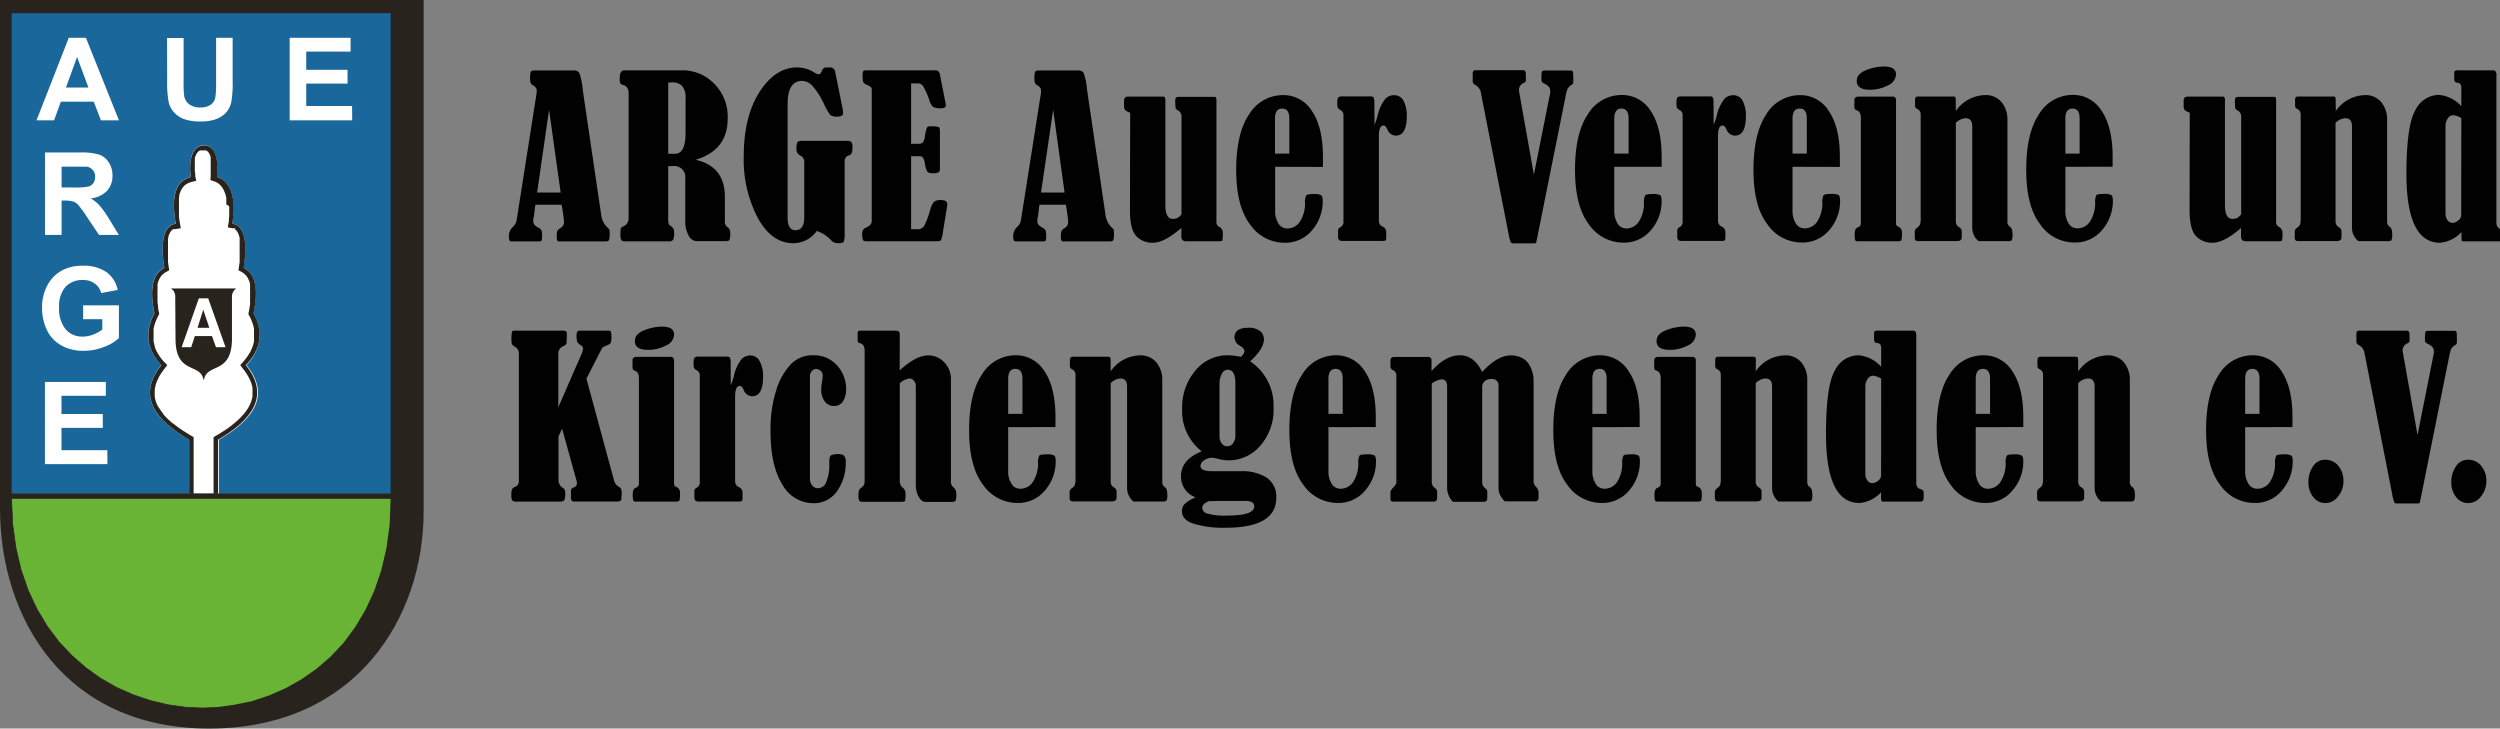 <svg xmlns="http://www.w3.org/2000/svg" width="436.28" height="127.14" viewBox="0 0 436.28 127.14">
  <rect x="0" y="0" width="436.28" height="127.14" fill="#808080" stroke="none"/>
  <defs>
    <style>
      .a {
        fill: #28231d;
      }

      .a, .c, .d {
        fill-rule: evenodd;
      }

      .b {
        fill: #fff;
      }

      .c {
        fill: #1a679c;
      }

      .d {
        fill: #6ab435;
      }

      .e {
        fill: none;
        stroke: #28231d;
        stroke-miterlimit: 2.41;
        stroke-width: 0.12px;
      }

      .f {
        fill: #010101;
      }
    </style>
  </defs>
  <g>
    <path class="a" d="M14.51,55.7h3.32v1.82a6.33,6.33,0,0,1-1.57.86,5,5,0,0,1-1.83.36,3.77,3.77,0,0,1-3-1.28,5.6,5.6,0,0,1-1.13-3.83,5.09,5.09,0,0,1,1.11-3.57,4,4,0,0,1,3-1.2,3.43,3.43,0,0,1,2.09.61,3,3,0,0,1,1.14,1.67l2.88-.54a5.05,5.05,0,0,0-1.94-3.1,6.87,6.87,0,0,0-4.17-1.12A7.35,7.35,0,0,0,11,47.1a6.34,6.34,0,0,0-2.75,2.67,8.21,8.21,0,0,0-.94,4,8.72,8.72,0,0,0,.84,3.82,6,6,0,0,0,2.52,2.7,7.82,7.82,0,0,0,3.92.94,9.78,9.78,0,0,0,3.5-.66A7.77,7.77,0,0,0,20.75,59V53.28H14.51Z"/>
    <path class="a" d="M19.58,30.63A4.11,4.11,0,0,0,19,28.37,3.26,3.26,0,0,0,17.28,27,10.61,10.61,0,0,0,14,26.61H7.85V41h2.9V35h.58a5.05,5.05,0,0,1,1.46.16,2.21,2.21,0,0,1,.87.6,19.66,19.66,0,0,1,1.53,2.11L17.28,41h3.46L19,38.15a16.56,16.56,0,0,0-1.65-2.33,6.82,6.82,0,0,0-1.55-1.2,4.6,4.6,0,0,0,2.84-1.32A3.86,3.86,0,0,0,19.58,30.63ZM16.3,31.89a1.52,1.52,0,0,1-.81.61,11,11,0,0,1-2.6.17H10.75V29H13c1.18,0,1.88,0,2.12,0a1.78,1.78,0,0,1,1.09.57,1.68,1.68,0,0,1,.39,1.16A1.84,1.84,0,0,1,16.3,31.89Z"/>
    <polygon class="a" points="10.73 74.67 17.94 74.67 17.94 72.25 10.73 72.25 10.73 69.07 18.47 69.07 18.47 66.65 7.84 66.65 7.84 80.99 18.75 80.99 18.75 78.57 10.73 78.57 10.73 74.67"/>
    <polygon class="a" points="53.44 18.53 53.44 14.62 60.65 14.62 60.65 12.21 53.44 12.21 53.44 9.03 61.18 9.03 61.18 6.6 50.55 6.6 50.55 20.95 61.46 20.95 61.46 18.53 53.44 18.53"/>
    <path class="a" d="M37.71,14.54A15.33,15.33,0,0,1,37.58,17a1.94,1.94,0,0,1-.75,1.24,2.9,2.9,0,0,1-1.86.51,3,3,0,0,1-1.91-.54,2.26,2.26,0,0,1-.89-1.41,16.37,16.37,0,0,1-.11-2.4V6.6H29.17v7.65a17.37,17.37,0,0,0,.28,3.64,3.88,3.88,0,0,0,.81,1.59,4.44,4.44,0,0,0,1.68,1.24,8.11,8.11,0,0,0,3.12.47,7.18,7.18,0,0,0,2.76-.44,4.45,4.45,0,0,0,1.68-1.16,4.15,4.15,0,0,0,.87-1.8,19.18,19.18,0,0,0,.23-3.65V6.6H37.71Z"/>
    <path class="a" d="M12,6.6,6.37,21H9.44l1.18-3.26h5.74L17.61,21h3.15L15,6.6Zm-.44,8.67L13.45,10l2,5.32Z"/>
  </g>
  <rect class="b" x="2.02" y="1.63" width="67.16" height="84.55"/>
  <g>
    <polygon class="c" points="11.51 15.27 15.43 15.27 13.45 9.95 11.51 15.27"/>
    <path class="c" d="M15.12,29.08c-.24,0-.94,0-2.12,0H10.75v3.63h2.14a11,11,0,0,0,2.6-.17,1.52,1.52,0,0,0,.81-.61,1.84,1.84,0,0,0,.3-1.08,1.68,1.68,0,0,0-.39-1.16A1.78,1.78,0,0,0,15.12,29.08Z"/>
    <path class="c" d="M2,1.63V86.18H69.18V1.63Zm27.15,5h2.89v7.77a16.37,16.37,0,0,0,.11,2.4,2.26,2.26,0,0,0,.89,1.41,3,3,0,0,0,1.91.54,2.9,2.9,0,0,0,1.86-.51A1.94,1.94,0,0,0,37.58,17a15.33,15.33,0,0,0,.13-2.43V6.6H40.6v7.54a19.18,19.18,0,0,1-.23,3.65,4.15,4.15,0,0,1-.87,1.8,4.45,4.45,0,0,1-1.68,1.16,7.18,7.18,0,0,1-2.76.44,8.11,8.11,0,0,1-3.12-.47,4.44,4.44,0,0,1-1.68-1.24,3.88,3.88,0,0,1-.81-1.59,17.37,17.37,0,0,1-.28-3.64ZM18.75,81H7.84V66.65H18.47v2.42H10.73v3.18h7.21v2.42H10.73v3.9h8Zm2-22a7.77,7.77,0,0,1-2.63,1.56,9.78,9.78,0,0,1-3.5.66,7.82,7.82,0,0,1-3.92-.94,6,6,0,0,1-2.52-2.7,8.72,8.72,0,0,1-.84-3.82,8.21,8.21,0,0,1,.94-4A6.34,6.34,0,0,1,11,47.1a7.35,7.35,0,0,1,3.43-.72,6.87,6.87,0,0,1,4.17,1.12,5.05,5.05,0,0,1,1.94,3.1l-2.88.54a3,3,0,0,0-1.14-1.67,3.43,3.43,0,0,0-2.09-.61,4,4,0,0,0-3,1.2,5.09,5.09,0,0,0-1.11,3.57,5.6,5.6,0,0,0,1.13,3.83,3.77,3.77,0,0,0,3,1.28,5,5,0,0,0,1.83-.36,6.33,6.33,0,0,0,1.57-.86V55.7H14.51V53.28h6.24ZM17.34,35.82A16.56,16.56,0,0,1,19,38.15L20.74,41H17.28l-2.09-3.12a19.66,19.66,0,0,0-1.53-2.11,2.21,2.21,0,0,0-.87-.6A5.05,5.05,0,0,0,11.33,35h-.58v6H7.85V26.61H14a10.61,10.61,0,0,1,3.33.38A3.26,3.26,0,0,1,19,28.37a4.11,4.11,0,0,1,.63,2.26,3.86,3.86,0,0,1-.95,2.67,4.6,4.6,0,0,1-2.84,1.32A6.82,6.82,0,0,1,17.34,35.82ZM17.61,21l-1.25-3.26H10.62L9.44,21H6.37L12,6.6H15L20.76,21ZM38.2,76.73v9.44H33V76.73c-5.93-3.44-9.17-7.67-4.85-13-2.79-3.1-2.78-6.12-1.21-9.08-.83-4-.44-6.81,1.73-7.92-.78-5,.09-7.47,2-7.71-.81-4.54-.15-7.5,2.66-8.16-.32-1.32-.42-5.51,2.26-5.51s2.34,4.26,2.26,5.51c2.28.66,3.46,3.62,2.65,8.16,1.93.24,2.8,2.73,2,7.71,2.17,1.11,2.56,3.94,1.72,7.92,1.58,3,1.59,6-1.2,9.08C47.36,69.06,44.13,73.29,38.2,76.73ZM61.46,21H50.55V6.6H61.18V9H53.44v3.18h7.21v2.41H53.44v3.91h8Z"/>
  </g>
  <polygon class="d" points="69.18 86.95 69.18 87.03 68.99 91.53 68.42 95.7 67.51 99.58 66.28 103.16 64.76 106.45 62.97 109.44 60.94 112.15 58.68 114.56 56.23 116.69 53.6 118.53 50.83 120.09 47.94 121.36 44.94 122.34 41.87 123.04 38.75 123.46 35.6 123.59 32.45 123.43 29.33 122.99 26.26 122.26 23.27 121.25 20.37 119.96 17.59 118.39 14.97 116.53 12.52 114.39 10.26 111.97 8.23 109.27 6.44 106.28 4.91 103.01 3.68 99.45 2.78 95.61 2.21 91.47 2.02 87.03 2.02 86.95 69.18 86.95"/>
  <g>
    <rect class="e" x="2.02" y="1.63" width="67.16" height="84.55"/>
    <polygon class="e" points="69.18 86.95 69.18 87.03 68.99 91.53 68.42 95.7 67.51 99.58 66.28 103.16 64.76 106.45 62.97 109.44 60.94 112.15 58.68 114.56 56.23 116.69 53.6 118.53 50.83 120.09 47.94 121.36 44.94 122.34 41.87 123.04 38.75 123.46 35.6 123.59 32.45 123.43 29.33 122.99 26.26 122.26 23.27 121.25 20.37 119.96 17.59 118.39 14.97 116.53 12.52 114.39 10.26 111.97 8.23 109.27 6.44 106.28 4.91 103.01 3.68 99.45 2.78 95.61 2.21 91.47 2.02 87.03 2.02 86.95 69.18 86.95"/>
    <g>
      <path class="a" d="M44.25,54.67c.84-4,.45-6.81-1.72-7.92.78-5-.09-7.47-2-7.71.81-4.54-.37-7.5-2.65-8.16.08-1.25.42-5.51-2.26-5.51S33,29.56,33.34,30.88c-2.81.66-3.47,3.62-2.66,8.16-1.92.24-2.79,2.73-2,7.71-2.17,1.11-2.56,3.94-1.73,7.92-1.57,3-1.58,6,1.21,9.08-4.32,5.31-1.08,9.54,4.85,13v9.44h.78V76.29l-.93-.55-.51-.32-.5-.32-.48-.33-.46-.33-.44-.34L30,73.76l-.39-.34-.37-.34-.34-.35-.32-.35L28.33,72l-.27-.35-.23-.36L27.62,71l-.19-.36-.15-.36-.12-.35-.1-.36L27,69.17l0-.37v-.37l0-.38.06-.38.08-.39.12-.41.16-.41.19-.42.23-.44.28-.44.31-.45.76-1L28.49,63l-.22-.27-.21-.27-.19-.26-.17-.27-.16-.26-.15-.26-.13-.26-.12-.26-.1-.26L27,60.34l-.08-.25-.06-.26-.06-.25,0-.25,0-.25,0-.25v-.49l0-.25,0-.25,0-.25,0-.25.06-.25.06-.26.08-.25.08-.26.1-.25.11-.26.11-.25.12-.26.27-.51-.13-.63-.07-.36,0-.34-.05-.33-.05-.33,0-.32,0-.31,0-.3V50.75l0-.26,0-.24,0-.24,0-.23,0-.21.06-.21.06-.19.07-.19.07-.18.08-.16.09-.16.1-.15.1-.14.1-.13.12-.12.12-.11.13-.11.14-.1.15-.1.65-.35-.15-1-.06-.43,0-.42,0-.4,0-.38,0-.37V42.85l0-.3,0-.27,0-.26,0-.25.05-.23,0-.21.07-.2.06-.18.07-.16.08-.15.07-.14.08-.11.08-.11.09-.09.08-.08.09-.07.09-.06.09,0,.1,0,.1,0,.11,0,.92-.15-.2-1.18-.06-.4-.06-.39,0-.38,0-.36,0-.36,0-.34v-1l0-.3,0-.28,0-.27.05-.26,0-.24.07-.23.07-.22.08-.2.08-.19.09-.18.11-.17.1-.15.12-.14.12-.13.13-.13.14-.11.15-.1.16-.09.17-.09.19-.07.19-.07,1-.25-.18-.84,0-.13,0-.14,0-.15L34,30V28.83l0-.21,0-.21,0-.21,0-.2,0-.2,0-.2.05-.18.06-.18.07-.16.07-.15.08-.14.08-.13.09-.11.09-.09.1-.08.1-.07.1-.06.12,0,.13,0,.14,0h.33l.14,0,.12,0,.11,0,.1.06.09.06.09.08.09.1.08.1.08.13.07.14.07.15.06.17.06.18,0,.19,0,.2,0,.2,0,.21,0,.21,0,.22v2.06l-.05.72.76.25.15.06.15.07.15.08.14.1.13.1.13.11.13.13.12.14.12.14.11.16.11.18.1.18.09.2.09.21.09.22.07.23.07.25.06.26,0,.27,0,.28,0,.3,0,.3L40,36v1l0,.36,0,.38-.05.38,0,.39-.2,1.18.92.15.11,0,.1,0,.1,0,.09,0L41,40l.09.07.08.08.08.09.09.11.08.11.07.14.08.15.07.16.06.18.06.2.06.21,0,.23,0,.25,0,.26,0,.27,0,.3v1l0,.36,0,.37,0,.38,0,.4,0,.42-.06.43-.15,1,.65.35.15.1.14.1.13.11.12.11.11.12.11.13.1.14.1.15.08.16.08.16.08.18.07.19.06.19.05.21,0,.21,0,.23,0,.24,0,.24,0,.26v1.12l0,.3,0,.31,0,.32,0,.33-.05.33-.06.34-.06.36-.13.63.26.51.13.25.11.26.11.26.09.25.09.26.07.25.07.26.06.25,0,.25,0,.25,0,.25v.74l0,.25,0,.25,0,.25-.06.25-.06.26-.08.25-.09.25-.11.26-.11.26-.13.26-.15.26-.16.26-.17.27-.19.26-.21.27-.22.28-.67.75.77,1,.31.45.27.44.24.44.19.42.16.41.12.41.08.39,0,.38,0,.38v.37l0,.37-.07.37-.1.36-.12.35-.16.36-.18.36-.21.35-.24.36-.26.35-.29.35-.32.35-.35.35-.36.34-.4.34-.41.34-.44.34-.46.33-.48.33-.5.32-.52.32-.92.55v9.88h.78V76.73c5.93-3.44,9.16-7.67,4.85-13C45.84,60.65,45.83,57.63,44.25,54.67Z"/>
      <polygon class="a" points="35.09 86.17 33.77 86.17 33.77 86.17 37.43 86.17 37.43 86.17 36.11 86.17 35.09 86.17"/>
      <path class="a" d="M72.93,0H0V88.73c0,19.12,11.28,38.41,36.47,38.41,25.74,0,37.46-19.45,37.46-37.89V0ZM32.46,123.43,29.33,123l-3.07-.73-3-1L20.37,120l-2.78-1.57L15,116.53l-2.45-2.14L10.26,112l-2-2.7-1.79-3L4.91,103,3.68,99.45l-.9-3.84-.57-4.14L2,87V87H68.17V87L68,91.53l-.57,4.17-.91,3.88-1.23,3.58-1.53,3.29-1.79,3-2,2.71-2.26,2.41-2.46,2.13-2.63,1.84-2.78,1.56-2.9,1.27-3,1L40.8,123l-3.13.42-2.56.1ZM68.17,2.3V86.18H2V2.3Z"/>
    </g>
    <path class="a" d="M29.83,50.34H41.24a1.66,1.66,0,0,0-.76,1.33s0,7,0,7.4c0,6.33-4.28,4.22-4.87,7.13v.06H35.5V66.2c-.58-2.91-4.89-.8-4.87-7.13,0-.35-.05-7.4-.05-7.4a1.63,1.63,0,0,0-.75-1.33m9.53,10.25H37.69L37,58.65H34l-.63,1.94H31.7l3-8.53h1.63Zm-2.83-3.38-1.06-3.16-1,3.16Z"/>
  </g>
  <g>
    <path class="f" d="M98,35.73H93.42l-.21,1.7a.45.45,0,0,1,0,.16,3.69,3.69,0,0,0-.16,1c0,.44.29.82.87,1.12a1.25,1.25,0,0,1,.57.5,2.48,2.48,0,0,1,.11.85,2.62,2.62,0,0,1-.09.92q-.07.15-.39.15H89.21c-.27,0-.4-.28-.4-.85a2.16,2.16,0,0,1,.65-1.64,2.11,2.11,0,0,0,.7-1.22l3.42-21.75a5.13,5.13,0,0,0,.09-.87c0-.38-.26-.72-.79-1-.25-.15-.37-.47-.37-1a3.9,3.9,0,0,1,.11-1.26c.07-.16.27-.24.59-.24h7.06a.92.92,0,0,1,.9.61,12.58,12.58,0,0,1,.52,2.66c.07.53.15,1.06.22,1.58l3,20.31a3.62,3.62,0,0,0,1.1,2.25,1.69,1.69,0,0,1,.31.33,2,2,0,0,1,.07.73,2.83,2.83,0,0,1-.13,1.15c-.08.14-.27.21-.55.21H97.53c-.24,0-.37-.23-.37-.7a4,4,0,0,1,.09-1.11,1.47,1.47,0,0,1,.54-.51,1.21,1.21,0,0,0,.64-1A24,24,0,0,0,98,35.73ZM95.82,19.16,93.73,33.6h4.11Z"/>
    <path class="f" d="M116.61,29v9.17a2.83,2.83,0,0,0,.08.87,1,1,0,0,0,.46.46,1.15,1.15,0,0,1,.49,1.05,2.71,2.71,0,0,1-.19,1.33.88.88,0,0,1-.71.24h-7.8c-.45,0-.67-.32-.67-1a7.14,7.14,0,0,1,.06-1.19.51.51,0,0,1,.37-.38,1.56,1.56,0,0,0,1-1.59V16.32c0-.8-.29-1.29-.88-1.46a1.37,1.37,0,0,1-.56-.29,2,2,0,0,1-.11-.87c0-.95.26-1.43.78-1.43h10.22a7.68,7.68,0,0,1,5.44,2.29,8.12,8.12,0,0,1,2.4,6.16q0,5.49-5.61,7.17c3.42.75,5.12,2.92,5.12,6.49v4.4a.94.94,0,0,0,.43.83,1.14,1.14,0,0,1,.5,1,3.28,3.28,0,0,1-.13,1.27c-.09.14-.31.2-.68.2h-5a1.67,1.67,0,0,1-1.46-1,5,5,0,0,1-.57-2.49V31.16a1.94,1.94,0,0,0-2.2-2.18Zm0-14.6V26.84h1.2c1.22,0,1.83-1.23,1.83-3.68V17.21a3.27,3.27,0,0,0-.58-2.19,2.34,2.34,0,0,0-1.82-.64Z"/>
    <path class="f" d="M142.54,40.3a5,5,0,0,1-4.1,2.14q-3.81,0-6.23-4.48a21.87,21.87,0,0,1-2.42-10.6q0-7,2.73-11.27T139,11.77a5.58,5.58,0,0,1,3.18.93,1.46,1.46,0,0,0,.68.27c.22,0,.42-.2.58-.62a.77.77,0,0,1,.77-.58h.22l.6,0a.89.89,0,0,1,.73.83l1.19,5.88a7.72,7.72,0,0,1,.18,1.22c0,.43-.32.65-1,.65a1.91,1.91,0,0,1-1.24-.28,11.23,11.23,0,0,1-1.1-1.94,13.22,13.22,0,0,0-2-3.13,2.5,2.5,0,0,0-1.81-.88c-1.68,0-2.53,1.34-2.53,4V38c0,1.45.46,2.18,1.39,2.18s1.51-.73,1.51-2.18V28.39a1.18,1.18,0,0,0-.64-1.22,1.18,1.18,0,0,1-.71-1.21,2.16,2.16,0,0,1,.19-1.18,1.12,1.12,0,0,1,.79-.2h7.82a1.06,1.06,0,0,1,.77.21,1.45,1.45,0,0,1,.19.93,2.81,2.81,0,0,1-.12,1,.92.92,0,0,1-.58.43,1,1,0,0,0-.66,1V40.74a3.91,3.91,0,0,1-.15,1.41c-.1.19-.36.29-.78.29a2.67,2.67,0,0,1-.82-.09,2,2,0,0,1-.69-.5A6,6,0,0,0,142.54,40.3Z"/>
    <path class="f" d="M159,14.55V25.1h1.26a1.1,1.1,0,0,0,.76-.22,1.83,1.83,0,0,0,.37-1,7.72,7.72,0,0,1,.36-1.57.45.45,0,0,1,.43-.26,5.64,5.64,0,0,1,1.66.12c.13.08.19.39.19.93V29.3a1.05,1.05,0,0,1-.18.74,2.11,2.11,0,0,1-1.15.18,1.16,1.16,0,0,1-.84-.23,3.34,3.34,0,0,1-.42-1.3,3.39,3.39,0,0,0-.39-1.21.78.78,0,0,0-.6-.22H159V40h1a1.39,1.39,0,0,0,1.25-.51,15.31,15.31,0,0,0,1.1-2.93,3.28,3.28,0,0,1,.65-1.33,1.68,1.68,0,0,1,1.16-.32c.77,0,1.15.25,1.15.74a4.14,4.14,0,0,1-.08.65l-.68,4.2a6.19,6.19,0,0,1-.31,1.37c-.08.16-.33.23-.74.23H151.19c-.31,0-.51-.07-.59-.21a3.16,3.16,0,0,1-.13-1.23,1,1,0,0,1,.66-.94c.68-.28,1-.67,1-1.16V15.51c0-.24-.29-.47-.83-.7a1.34,1.34,0,0,1-.66-.47,3.23,3.23,0,0,1-.1-1.07,1.91,1.91,0,0,1,.11-.86c.07-.09.29-.14.65-.14h11.79a1.11,1.11,0,0,1,.65.15,1.17,1.17,0,0,1,.31.7l.94,4.77a3.34,3.34,0,0,1,.08.5c0,.33-.3.5-.9.5a2.68,2.68,0,0,1-1.34-.23,2.53,2.53,0,0,1-.65-1.16,11.65,11.65,0,0,0-1-2.31,1.13,1.13,0,0,0-.93-.64Z"/>
    <path class="f" d="M186,35.73h-4.61l-.21,1.7a.45.45,0,0,1,0,.16,3.69,3.69,0,0,0-.16,1c0,.44.29.82.87,1.12a1.25,1.25,0,0,1,.57.5,2.48,2.48,0,0,1,.11.85,3,3,0,0,1-.08.92c-.06.1-.19.15-.4.15h-4.87c-.27,0-.4-.28-.4-.85a2.16,2.16,0,0,1,.65-1.64,2.11,2.11,0,0,0,.7-1.22l3.42-21.75a5.13,5.13,0,0,0,.09-.87c0-.38-.26-.72-.79-1-.25-.15-.37-.47-.37-1a3.9,3.9,0,0,1,.11-1.26c.07-.16.27-.24.59-.24h7.06a.92.92,0,0,1,.9.61,12.58,12.58,0,0,1,.52,2.66c.07.53.15,1.06.22,1.58l3,20.31a3.62,3.62,0,0,0,1.1,2.25,1.69,1.69,0,0,1,.31.33,2,2,0,0,1,.07.73,2.83,2.83,0,0,1-.13,1.15c-.08.14-.27.21-.55.21h-8.21c-.24,0-.37-.23-.37-.7a3.5,3.5,0,0,1,.1-1.11,1.35,1.35,0,0,1,.53-.51,1.21,1.21,0,0,0,.64-1A24,24,0,0,0,186,35.73Zm-2.21-16.57L181.67,33.6h4.11Z"/>
    <path class="f" d="M197.23,19.68l-.37-.16a1.32,1.32,0,0,1-.58-.4,1.75,1.75,0,0,1-.12-.8c0-.22,0-.41,0-.56a1.22,1.22,0,0,1,.15-.73,1,1,0,0,1,.7-.17h5.75c.28,0,.45,0,.51.13a1.24,1.24,0,0,1,.1.62V35.82c0,1.59.43,2.38,1.31,2.38a1.65,1.65,0,0,0,1.51-.85V20.26a1.14,1.14,0,0,0-.64-1,.74.74,0,0,1-.38-.39,7.41,7.41,0,0,1-.07-1.44c0-.35.21-.53.63-.53h6c.25,0,.41,0,.47.11a1.31,1.31,0,0,1,.08.59V38.74a.86.86,0,0,0,.5.85,1.15,1.15,0,0,1,.61,1.11,5.06,5.06,0,0,1-.08,1.26c-.06.1-.25.14-.59.14h-5.62a1,1,0,0,1-.73-.19,1.18,1.18,0,0,1-.21-.84v-.46a6.44,6.44,0,0,0,0-.83c-2,1.72-3.61,2.58-5,2.58a3.77,3.77,0,0,1-2.86-1.16c-.74-.78-1.11-2.27-1.11-4.49Z"/>
    <path class="f" d="M222.53,29.11v7.56a4.11,4.11,0,0,0,.58,2.35,1.77,1.77,0,0,0,1.49.85,2.63,2.63,0,0,0,2.25-1.19,5.84,5.84,0,0,0,.89-3.27,2.59,2.59,0,0,1,.22-1.33c.13-.14.57-.22,1.34-.22a2.52,2.52,0,0,1,1.26.2q.27.21.27,1A7.72,7.72,0,0,1,229,40.15a6.07,6.07,0,0,1-4.9,2.21,7.25,7.25,0,0,1-5.93-3.17q-2.44-3.16-2.44-9.54T218,19.93a6.88,6.88,0,0,1,5.92-3.33,5.83,5.83,0,0,1,5.05,2.81c1.26,1.87,1.9,4.53,1.9,8v1.72ZM225,26.8V20.68c0-1.16-.42-1.73-1.24-1.73s-1.26.57-1.26,1.73V26.8Z"/>
    <path class="f" d="M239.87,21.77a10.81,10.81,0,0,0,.53-1.55,7.22,7.22,0,0,1,1.38-3,2.16,2.16,0,0,1,1.49-.61,1.8,1.8,0,0,1,1.67,1,5.49,5.49,0,0,1,.56,2.64q0,3.42-1.92,3.42a1.62,1.62,0,0,1-1.48-1.12c-.21-.43-.42-.65-.64-.65-.56,0-.83.61-.83,1.83V38.54a1.08,1.08,0,0,0,.64,1,1.06,1.06,0,0,1,.65,1v.83a1,1,0,0,1-.1.56c-.07.08-.27.12-.59.12h-7c-.48,0-.72-.22-.72-.68v-1a.7.7,0,0,1,.31-.68,1,1,0,0,0,.63-1V20.15a1,1,0,0,0-.44-.91,1.45,1.45,0,0,1-.56-.43,3.46,3.46,0,0,1-.07-1c0-.44.06-.72.19-.83a1,1,0,0,1,.66-.16h5a.54.54,0,0,1,.48.19,2.13,2.13,0,0,1,.13.93Z"/>
    <path class="f" d="M267.68,30.49l2.85-14.28a2.34,2.34,0,0,0,0-.38c0-.5-.31-.89-.94-1.19-.39-.2-.59-.39-.59-.57a2.28,2.28,0,0,1,0-.26v-.29a4.1,4.1,0,0,1,.08-1q.09-.21.45-.21h4.57c.21,0,.34.06.38.18a3.65,3.65,0,0,1,.07.91,9.27,9.27,0,0,1,0,1.06.51.51,0,0,1-.26.33,2.24,2.24,0,0,0-.7.64,6.33,6.33,0,0,0-.37,1.36l-4.82,24-.29,1.46q0,.21-.39.21H264a.41.41,0,0,1-.37-.22,6.8,6.8,0,0,1-.37-1.45l-4.82-24.56a1.85,1.85,0,0,0-.89-1.35,1.7,1.7,0,0,1-.45-.34A1,1,0,0,1,257,14a2.26,2.26,0,0,1,0-.26,2.61,2.61,0,0,0,0-.39.86.86,0,0,0,0-.23v-.26c0-.41.15-.61.45-.61h8.4c.29,0,.43.26.43.77,0,0,0,.37,0,1.07,0,.15-.15.29-.39.4a1.29,1.29,0,0,0-.81,1.24,2.15,2.15,0,0,0,.06.46Z"/>
    <path class="f" d="M281.71,29.11v7.56a4.19,4.19,0,0,0,.58,2.35,1.77,1.77,0,0,0,1.49.85A2.63,2.63,0,0,0,286,38.68a5.84,5.84,0,0,0,.89-3.27,2.71,2.71,0,0,1,.22-1.33c.13-.14.57-.22,1.34-.22a2.52,2.52,0,0,1,1.26.2q.27.21.27,1a7.72,7.72,0,0,1-1.85,5.07,6.07,6.07,0,0,1-4.9,2.21,7.25,7.25,0,0,1-5.93-3.17q-2.44-3.16-2.44-9.54t2.26-9.72a6.85,6.85,0,0,1,5.91-3.33,5.82,5.82,0,0,1,5.05,2.81q1.9,2.81,1.9,8v1.72Zm2.5-2.31V20.68c0-1.16-.42-1.73-1.24-1.73s-1.26.57-1.26,1.73V26.8Z"/>
    <path class="f" d="M299.05,21.77a9.67,9.67,0,0,0,.53-1.55,7.22,7.22,0,0,1,1.38-3,2.16,2.16,0,0,1,1.49-.61,1.79,1.79,0,0,1,1.67,1,5.49,5.49,0,0,1,.56,2.64q0,3.42-1.92,3.42a1.62,1.62,0,0,1-1.48-1.12c-.21-.43-.42-.65-.64-.65-.56,0-.83.61-.83,1.83V38.54a1.08,1.08,0,0,0,.64,1,1.06,1.06,0,0,1,.65,1v.83a1,1,0,0,1-.1.56c-.07.08-.26.12-.58.12h-7c-.48,0-.72-.22-.72-.68v-1a.7.7,0,0,1,.31-.68,1,1,0,0,0,.63-1V20.15a1,1,0,0,0-.44-.91,1.45,1.45,0,0,1-.56-.43,3.46,3.46,0,0,1-.07-1c0-.44.06-.72.19-.83a1,1,0,0,1,.66-.16h5a.54.54,0,0,1,.48.19,2.13,2.13,0,0,1,.13.93Z"/>
    <path class="f" d="M312.82,29.11v7.56A4.11,4.11,0,0,0,313.4,39a1.76,1.76,0,0,0,1.49.85,2.62,2.62,0,0,0,2.24-1.19,5.93,5.93,0,0,0,.9-3.27,2.63,2.63,0,0,1,.21-1.33c.13-.14.58-.22,1.34-.22a2.54,2.54,0,0,1,1.27.2q.27.21.27,1a7.72,7.72,0,0,1-1.85,5.07,6.08,6.08,0,0,1-4.9,2.21,7.24,7.24,0,0,1-5.93-3.17Q306,36,306,29.65t2.25-9.72a6.86,6.86,0,0,1,5.92-3.33,5.82,5.82,0,0,1,5,2.81q1.91,2.81,1.91,8v1.72Zm2.49-2.31V20.68c0-1.16-.41-1.73-1.24-1.73s-1.25.57-1.25,1.73V26.8Z"/>
    <path class="f" d="M323.61,18.69V17.47c0-.41.25-.61.74-.61h5.9c.42,0,.63.2.63.61V38.72a1.83,1.83,0,0,0,.05.58.62.62,0,0,0,.33.24,1.09,1.09,0,0,1,.65,1.14,4.44,4.44,0,0,1-.09,1.22c-.06.14-.26.2-.59.2h-7.16a.37.37,0,0,1-.33-.23,4,4,0,0,1-.07-1q0-1,.48-1.17a.75.75,0,0,0,.59-.74V20.52c0-.72-.27-1.15-.8-1.3C323.72,19.16,323.61,19,323.61,18.69Zm5.18-7.08c1.39,0,2.09.47,2.09,1.4a2.21,2.21,0,0,1-1.4,1.88,6.5,6.5,0,0,1-3.17.77c-1.53,0-2.29-.52-2.29-1.54,0-.81.53-1.43,1.61-1.87A8.41,8.41,0,0,1,328.79,11.61Z"/>
    <path class="f" d="M341.32,19.37a6.33,6.33,0,0,1,5-2.77,3.58,3.58,0,0,1,3,1.25,4.77,4.77,0,0,1,1,3.13V38.69a1,1,0,0,0,.46.9c.28.17.43.62.43,1.33a2.12,2.12,0,0,1-.14,1,.79.79,0,0,1-.59.16h-5.19a3,3,0,0,1-1.11-2.45V22.07c0-1-.39-1.44-1.18-1.44a2.62,2.62,0,0,0-1.68.81V38.69a1.14,1.14,0,0,0,.64,1,.85.85,0,0,1,.39.81v.95c0,.42-.3.62-.9.62h-6.57a.92.92,0,0,1-.61-.13,1.28,1.28,0,0,1-.12-.7v-.68a.85.85,0,0,1,.33-.76,1.81,1.81,0,0,0,.57-.59,3.43,3.43,0,0,0,.13-1.22V19.94a1,1,0,0,0-.63-.94.6.6,0,0,1-.35-.59v-1c0-.38.17-.57.52-.57h6c.26,0,.42,0,.48.11a.71.71,0,0,1,.1.46Z"/>
    <path class="f" d="M360.43,29.11v7.56A4.11,4.11,0,0,0,361,39a1.76,1.76,0,0,0,1.49.85,2.62,2.62,0,0,0,2.24-1.19,5.93,5.93,0,0,0,.9-3.27,2.63,2.63,0,0,1,.21-1.33c.13-.14.58-.22,1.34-.22a2.54,2.54,0,0,1,1.27.2q.27.21.27,1a7.72,7.72,0,0,1-1.85,5.07,6.08,6.08,0,0,1-4.9,2.21,7.24,7.24,0,0,1-5.93-3.17q-2.44-3.16-2.44-9.54t2.25-9.72a6.88,6.88,0,0,1,5.92-3.33,5.82,5.82,0,0,1,5,2.81q1.9,2.81,1.91,8v1.72Zm2.49-2.31V20.68c0-1.16-.41-1.73-1.24-1.73s-1.25.57-1.25,1.73V26.8Z"/>
    <path class="f" d="M382.14,19.68l-.37-.16a1.39,1.39,0,0,1-.58-.4,1.75,1.75,0,0,1-.12-.8,4.62,4.62,0,0,0,0-.56,1.2,1.2,0,0,1,.16-.73,1,1,0,0,1,.69-.17h5.75c.29,0,.46,0,.52.13a1.28,1.28,0,0,1,.09.62V35.82c0,1.59.44,2.38,1.32,2.38a1.65,1.65,0,0,0,1.51-.85V20.26a1.13,1.13,0,0,0-.65-1,.78.78,0,0,1-.38-.39,9,9,0,0,1-.06-1.44c0-.35.21-.53.63-.53h6c.26,0,.42,0,.47.11a1.14,1.14,0,0,1,.09.59V38.74a.85.85,0,0,0,.5.85,1.17,1.17,0,0,1,.61,1.11,4.36,4.36,0,0,1-.09,1.26c-.05.1-.25.14-.58.14h-5.62a1.08,1.08,0,0,1-.74-.19,1.24,1.24,0,0,1-.2-.84v-.46c0-.49,0-.77,0-.83q-2.94,2.58-5,2.58a3.75,3.75,0,0,1-2.86-1.16c-.74-.78-1.12-2.27-1.12-4.49Z"/>
    <path class="f" d="M407.63,19.37a6.35,6.35,0,0,1,5-2.77,3.56,3.56,0,0,1,2.95,1.25,4.77,4.77,0,0,1,1,3.13V38.69a1,1,0,0,0,.47.9c.28.17.42.62.42,1.33a2.12,2.12,0,0,1-.14,1c-.09.11-.28.16-.58.16h-5.19a3,3,0,0,1-1.11-2.45V22.07c0-1-.4-1.44-1.19-1.44a2.66,2.66,0,0,0-1.68.81V38.69a1.15,1.15,0,0,0,.65,1,.85.85,0,0,1,.39.81v.95c0,.42-.3.62-.91.62H401.2a.92.92,0,0,1-.61-.13,1.17,1.17,0,0,1-.13-.7v-.68a.85.85,0,0,1,.33-.76,1.76,1.76,0,0,0,.58-.59A3.69,3.69,0,0,0,401.5,38V19.94a1,1,0,0,0-.63-.94.59.59,0,0,1-.35-.59v-1q0-.57.51-.57h6c.26,0,.42,0,.48.11a.79.79,0,0,1,.09.46Z"/>
    <path class="f" d="M429.53,18.54V15.3c0-.54-.22-.83-.66-.86a.6.6,0,0,1-.46-.18,1.17,1.17,0,0,1-.11-.64V12.9c0-.28,0-.46.12-.53a1,1,0,0,1,.56-.1h5.9a.83.83,0,0,1,.63.17,1.26,1.26,0,0,1,.14.76V38.89A1.09,1.09,0,0,0,436.5,40a.56.56,0,0,1,.45.57v.94c0,.41-.18.61-.54.61H430c-.21,0-.34,0-.38-.12a3.92,3.92,0,0,1-.06-1c0-.11,0-.28,0-.5a5.77,5.77,0,0,1-3.75,1.86q-5.85,0-5.86-12,0-8.49,1.57-11.15a4.62,4.62,0,0,1,4.07-2.65A5.89,5.89,0,0,1,429.53,18.54Zm0,2.09a2.8,2.8,0,0,0-1.38-.52,1.13,1.13,0,0,0-1,.58,2.36,2.36,0,0,0-.38,1.3V37.26a1.92,1.92,0,0,0,.35,1.16,1.08,1.08,0,0,0,.89.47,1.58,1.58,0,0,0,1-.44,1.15,1.15,0,0,0,.5-.82Z"/>
    <path class="f" d="M102.34,66.08l4.79,17.66a1.81,1.81,0,0,0,.92,1.24c.3.15.45.48.45,1q0,.09-.06,1.11c0,.29-.3.44-.78.44h-7.35a.71.71,0,0,1-.54-.15,1.47,1.47,0,0,1-.13-.81c0-.08,0-.4,0-1a.61.61,0,0,1,.44-.48c.39-.14.59-.37.59-.69a1.31,1.31,0,0,0,0-.31L98.09,74.8l-.63,1.39v7.55a1.59,1.59,0,0,0,.83,1.44c.23.14.35.45.35.93a2.8,2.8,0,0,1-.15,1.13c-.09.19-.33.29-.72.29H90a.79.79,0,0,1-.59-.18,1.75,1.75,0,0,1-.17-1,2.47,2.47,0,0,1,.13-1,1.09,1.09,0,0,1,.5-.38,1,1,0,0,0,.68-1V61.76a1.35,1.35,0,0,0-.66-1.23,1.57,1.57,0,0,1-.54-.46,1.86,1.86,0,0,1-.09-.73,5.9,5.9,0,0,1,.09-1.45c.06-.13.24-.19.54-.19h8.43c.39,0,.59.16.59.48a12.57,12.57,0,0,1-.06,1.73c0,.15-.21.32-.53.5a1.36,1.36,0,0,0-.89,1.19v9.47l4-9.16a3.18,3.18,0,0,0,.33-1.13q0-.24-.45-.57a1.62,1.62,0,0,1-.58-.57,4,4,0,0,1-.11-1.22q0-.72.54-.72h4.92c.28,0,.45,0,.51.16a2.49,2.49,0,0,1,.1,1,2.45,2.45,0,0,1-.12,1,1.82,1.82,0,0,1-.75.45,2.46,2.46,0,0,0-.61.29,1.93,1.93,0,0,0-.32.48Z"/>
    <path class="f" d="M110.38,64.11V62.89c0-.41.25-.61.74-.61H117c.42,0,.63.2.63.61V84.15a1.7,1.7,0,0,0,.06.57c0,.09.14.17.32.24a1.09,1.09,0,0,1,.66,1.15,4.55,4.55,0,0,1-.09,1.22c-.07.13-.26.2-.59.2h-7.16a.37.37,0,0,1-.33-.23,3.89,3.89,0,0,1-.08-1c0-.66.16-1,.48-1.16a.76.76,0,0,0,.6-.74V65.94c0-.71-.27-1.14-.8-1.29Q110.38,64.56,110.38,64.11ZM115.55,57c1.4,0,2.09.47,2.09,1.41a2.19,2.19,0,0,1-1.39,1.87,6.5,6.5,0,0,1-3.17.77c-1.53,0-2.29-.51-2.29-1.53,0-.82.53-1.44,1.6-1.87A8.47,8.47,0,0,1,115.55,57Z"/>
    <path class="f" d="M127.53,67.2a9.65,9.65,0,0,0,.54-1.56,7.18,7.18,0,0,1,1.37-3,2.21,2.21,0,0,1,1.49-.61,1.78,1.78,0,0,1,1.67,1.06,5.49,5.49,0,0,1,.57,2.64q0,3.42-1.92,3.42A1.61,1.61,0,0,1,129.77,68c-.21-.43-.43-.65-.65-.65-.55,0-.83.61-.83,1.83V84a1.09,1.09,0,0,0,.64,1,1,1,0,0,1,.65,1v.84a1,1,0,0,1-.1.56c-.07.08-.26.12-.58.12h-7c-.48,0-.72-.23-.72-.68v-1a.71.71,0,0,1,.31-.69,1,1,0,0,0,.63-1V65.57a1,1,0,0,0-.44-.9,1.53,1.53,0,0,1-.56-.44,3.32,3.32,0,0,1-.07-1c0-.44.06-.72.19-.83a1,1,0,0,1,.66-.17h5a.55.55,0,0,1,.48.2,2,2,0,0,1,.13.93Z"/>
    <path class="f" d="M141.34,65.64v17.9a1.88,1.88,0,0,0,.37,1.15,1.26,1.26,0,0,0,1.07.51,1.59,1.59,0,0,0,1.43-1.14,7.22,7.22,0,0,0,.51-2.94l0-.52q0-1,.36-1.17a3,3,0,0,1,1.23-.18,1.41,1.41,0,0,1,1,.28,1.66,1.66,0,0,1,.28,1.16,8.39,8.39,0,0,1-1.5,5,4.89,4.89,0,0,1-4.25,2.12,6.15,6.15,0,0,1-5.3-3.25q-2.07-3.26-2.07-9.22a22.47,22.47,0,0,1,1.05-7.43,11.37,11.37,0,0,1,2.56-4.42A5.25,5.25,0,0,1,141.85,62a5.38,5.38,0,0,1,4.25,1.79,6.08,6.08,0,0,1,1.56,4.13,4,4,0,0,1-.52,2.07,1.72,1.72,0,0,1-1.57.85A1.9,1.9,0,0,1,143.9,70a3.39,3.39,0,0,1-.59-2,8.2,8.2,0,0,1,.11-1.2,7.2,7.2,0,0,0,.15-1.26,1,1,0,0,0-.35-.81,1.13,1.13,0,0,0-.81-.33.94.94,0,0,0-.76.39A1.29,1.29,0,0,0,141.34,65.64Z"/>
    <path class="f" d="M157,64.65q2.84-2.63,5-2.63a3.79,3.79,0,0,1,2.77,1.19,4.2,4.2,0,0,1,1.18,3.12V84a1.14,1.14,0,0,0,.39,1,1.45,1.45,0,0,1,.55,1.22,3.21,3.21,0,0,1-.12,1.13q-.13.24-.6.24h-4.71c-.41,0-.78-.3-1.13-.89a4.14,4.14,0,0,1-.51-2.1V67.33a1.34,1.34,0,0,0-.33-.88.94.94,0,0,0-.77-.4,3,3,0,0,0-1.7.85V84a1.48,1.48,0,0,0,.5,1.09,1.36,1.36,0,0,1,.5.85,7,7,0,0,1-.07,1.45q-.07.18-.72.18h-6.69a.73.73,0,0,1-.58-.18,1.53,1.53,0,0,1-.14-.82,3.54,3.54,0,0,1,.08-1,1.36,1.36,0,0,1,.45-.49,1.23,1.23,0,0,0,.54-1.07V61.28c0-.82-.27-1.28-.8-1.38a.47.47,0,0,1-.42-.5V58.09c0-.26.15-.39.46-.39h6.21c.46,0,.68.22.68.66Z"/>
    <path class="f" d="M175.94,74.54V82.1a4.07,4.07,0,0,0,.58,2.34,1.73,1.73,0,0,0,1.49.85,2.6,2.6,0,0,0,2.24-1.19,5.86,5.86,0,0,0,.9-3.26,2.63,2.63,0,0,1,.21-1.33c.13-.15.58-.22,1.34-.22a2.43,2.43,0,0,1,1.27.2c.18.14.26.47.26,1a7.7,7.7,0,0,1-1.84,5.06,6.07,6.07,0,0,1-4.9,2.22,7.27,7.27,0,0,1-5.93-3.17c-1.63-2.11-2.44-5.3-2.44-9.55s.75-7.49,2.25-9.71A6.87,6.87,0,0,1,177.29,62a5.84,5.84,0,0,1,5,2.81q1.9,2.82,1.9,8v1.72Zm2.49-2.32V66.11c0-1.16-.41-1.74-1.24-1.74s-1.25.58-1.25,1.74v6.11Z"/>
    <path class="f" d="M193.83,64.8a6.34,6.34,0,0,1,5-2.78,3.61,3.61,0,0,1,3,1.25,4.79,4.79,0,0,1,1,3.13V84.11a1,1,0,0,0,.46.91c.28.17.42.61.42,1.33a2.15,2.15,0,0,1-.13,1,.78.78,0,0,1-.59.17H197.8a3.08,3.08,0,0,1-1.11-2.46V67.49c0-1-.39-1.44-1.18-1.44a2.59,2.59,0,0,0-1.68.82V84.11a1.13,1.13,0,0,0,.64,1,.86.86,0,0,1,.39.82v.94q0,.63-.9.63h-6.57a.91.91,0,0,1-.61-.14,1.22,1.22,0,0,1-.12-.69V86a.83.83,0,0,1,.33-.75,1.73,1.73,0,0,0,.57-.6,3.43,3.43,0,0,0,.13-1.22V65.37a1,1,0,0,0-.63-.94.62.62,0,0,1-.35-.6v-1c0-.38.17-.57.52-.57h6c.26,0,.42,0,.48.11a.72.72,0,0,1,.1.46Z"/>
    <path class="f" d="M216.56,62.28c.41-.41.61-.73.61-1s-.25-.64-.74-.92a1.72,1.72,0,0,1-1-1.45q0-1.71,2.37-1.71a3.11,3.11,0,0,1,2.11.59,1.85,1.85,0,0,1,.66,1.44q0,1.62-2.4,3.83A9.2,9.2,0,0,1,222.25,71a9.56,9.56,0,0,1-2.35,6.82,7.26,7.26,0,0,1-5.45,2.52,8,8,0,0,1-2.1-.32,5.12,5.12,0,0,0-.95-.14,2.18,2.18,0,0,0-1.24.44,1.23,1.23,0,0,0-.66,1c0,.6.67.91,2,.91h5.05A8,8,0,0,1,221,83.32a3.93,3.93,0,0,1,1.72,3.56q0,5.22-8.87,5.22a17.9,17.9,0,0,1-5.5-.69c-1.39-.45-2.08-1.18-2.08-2.16a1.77,1.77,0,0,1,.42-1.25,5.65,5.65,0,0,1,1.5-1l.44-.22a3.79,3.79,0,0,1-2.53-3.68q0-2.89,3.62-4.34a8.83,8.83,0,0,1-3.42-7.32,10,10,0,0,1,2.32-6.79A7.21,7.21,0,0,1,214.23,62,11.22,11.22,0,0,1,216.56,62.28ZM211,87.44c-.8.32-1.2.71-1.2,1.18a1.14,1.14,0,0,0,.86,1,11.2,11.2,0,0,0,3.56.35q4.67,0,4.66-1.62c0-.62-.53-.93-1.57-.93h-5.12C211.81,87.47,211.42,87.46,211,87.44Zm4.59-20.52c0-1.6-.45-2.4-1.33-2.4a1.17,1.17,0,0,0-1.06.76,3.59,3.59,0,0,0-.38,1.64v9.19a2.07,2.07,0,0,0,.37,1.26,1.17,1.17,0,0,0,1,.51,1.22,1.22,0,0,0,1-.54,2.3,2.3,0,0,0,.4-1.4Z"/>
    <path class="f" d="M231.83,74.54V82.1a4.07,4.07,0,0,0,.58,2.34,1.73,1.73,0,0,0,1.49.85,2.6,2.6,0,0,0,2.24-1.19,5.86,5.86,0,0,0,.9-3.26,2.63,2.63,0,0,1,.21-1.33c.13-.15.58-.22,1.34-.22a2.43,2.43,0,0,1,1.27.2c.18.14.27.47.27,1a7.71,7.71,0,0,1-1.85,5.06,6.06,6.06,0,0,1-4.9,2.22,7.27,7.27,0,0,1-5.93-3.17c-1.63-2.11-2.44-5.3-2.44-9.55s.75-7.49,2.25-9.71A6.89,6.89,0,0,1,233.18,62a5.84,5.84,0,0,1,5,2.81q1.91,2.82,1.91,8v1.72Zm2.49-2.32V66.11c0-1.16-.41-1.74-1.24-1.74s-1.25.58-1.25,1.74v6.11Z"/>
    <path class="f" d="M258.66,64.91c1.77-1.93,3.42-2.89,5-2.89a4.46,4.46,0,0,1,1.93.43A3.24,3.24,0,0,1,267.06,64a5.49,5.49,0,0,1,.57,2.49V84a1.39,1.39,0,0,0,.41.94,1.61,1.61,0,0,1,.46,1v.88c0,.45-.21.67-.61.67h-5.27a3.22,3.22,0,0,1-1.11-2.7V67.42a1.11,1.11,0,0,0-1.24-1.28,1.68,1.68,0,0,0-1.19.4,1.32,1.32,0,0,0-.42,1V84.22a1.23,1.23,0,0,0,.56,1,.78.78,0,0,1,.33.58v1.1c0,.45-.21.67-.63.67h-5.38a3.64,3.64,0,0,1-1-2.7V67.42c0-.81-.33-1.22-1-1.22a3.65,3.65,0,0,0-1.4.54l-.28.14V84.22a1.22,1.22,0,0,0,.57.94.85.85,0,0,1,.37.71v1a.59.59,0,0,1-.66.67h-7c-.33,0-.49-.15-.49-.44V85.87c0-.19.16-.45.49-.8s.54-.64.54-.85V65.57a1,1,0,0,0-.65-1,.73.73,0,0,1-.38-.73v-.95q0-.6.72-.6h5.8c.43,0,.65.2.65.59v1.87Q252.28,62,254.76,62T258.66,64.91Z"/>
    <path class="f" d="M277.89,74.54V82.1a4.07,4.07,0,0,0,.58,2.34,1.73,1.73,0,0,0,1.49.85,2.6,2.6,0,0,0,2.24-1.19,5.86,5.86,0,0,0,.9-3.26,2.63,2.63,0,0,1,.21-1.33c.13-.15.58-.22,1.34-.22a2.43,2.43,0,0,1,1.27.2c.18.14.26.47.26,1a7.7,7.7,0,0,1-1.84,5.06,6.07,6.07,0,0,1-4.9,2.22,7.27,7.27,0,0,1-5.93-3.17c-1.63-2.11-2.44-5.3-2.44-9.55s.75-7.49,2.25-9.71A6.87,6.87,0,0,1,279.24,62a5.84,5.84,0,0,1,5,2.81q1.91,2.82,1.9,8v1.72Zm2.49-2.32V66.11c0-1.16-.41-1.74-1.24-1.74s-1.25.58-1.25,1.74v6.11Z"/>
    <path class="f" d="M288.68,64.11V62.89c0-.41.25-.61.74-.61h5.89c.42,0,.63.2.63.61V84.15a1.7,1.7,0,0,0,.06.57c0,.09.14.17.32.24a1.09,1.09,0,0,1,.66,1.15,4.55,4.55,0,0,1-.09,1.22c-.07.13-.26.2-.59.2h-7.16a.37.37,0,0,1-.33-.23,3.89,3.89,0,0,1-.08-1c0-.66.16-1,.48-1.16a.76.76,0,0,0,.6-.74V65.94c0-.71-.27-1.14-.8-1.29Q288.68,64.56,288.68,64.11ZM293.85,57c1.4,0,2.09.47,2.09,1.41a2.19,2.19,0,0,1-1.39,1.87,6.5,6.5,0,0,1-3.17.77c-1.53,0-2.29-.51-2.29-1.53,0-.82.53-1.44,1.6-1.87A8.51,8.51,0,0,1,293.85,57Z"/>
    <path class="f" d="M306.39,64.8a6.34,6.34,0,0,1,5-2.78,3.61,3.61,0,0,1,3,1.25,4.79,4.79,0,0,1,1,3.13V84.11a1,1,0,0,0,.46.91c.28.17.42.61.42,1.33a2.15,2.15,0,0,1-.13,1,.78.78,0,0,1-.59.17h-5.19a3.08,3.08,0,0,1-1.11-2.46V67.49c0-1-.39-1.44-1.18-1.44a2.59,2.59,0,0,0-1.68.82V84.11a1.13,1.13,0,0,0,.64,1,.86.86,0,0,1,.39.82v.94q0,.63-.9.63H300a.91.91,0,0,1-.61-.14,1.19,1.19,0,0,1-.13-.69V86a.84.84,0,0,1,.34-.75,1.73,1.73,0,0,0,.57-.6,3.43,3.43,0,0,0,.13-1.22V65.37a1,1,0,0,0-.63-.94.62.62,0,0,1-.35-.6v-1c0-.38.17-.57.52-.57h6c.26,0,.42,0,.48.11a.72.72,0,0,1,.1.46Z"/>
    <path class="f" d="M328.29,64V60.73c0-.54-.22-.83-.67-.87a.55.55,0,0,1-.46-.18,1.23,1.23,0,0,1-.11-.63v-.72c0-.29,0-.46.12-.53a1,1,0,0,1,.56-.1h5.9a.88.88,0,0,1,.64.16,1.37,1.37,0,0,1,.14.76V84.31a1.07,1.07,0,0,0,.85,1.09.56.56,0,0,1,.44.58v.94c0,.41-.18.61-.54.61h-6.45c-.21,0-.33,0-.37-.12a3.34,3.34,0,0,1-.07-1c0-.11,0-.28,0-.5a5.77,5.77,0,0,1-3.75,1.87q-5.87,0-5.86-12,0-8.51,1.56-11.15A4.64,4.64,0,0,1,324.31,62,6,6,0,0,1,328.29,64Zm0,2.09a3,3,0,0,0-1.39-.52,1.16,1.16,0,0,0-1,.59,2.36,2.36,0,0,0-.38,1.3V82.69a1.84,1.84,0,0,0,.36,1.15,1,1,0,0,0,.88.47,1.55,1.55,0,0,0,1-.43,1.16,1.16,0,0,0,.51-.82Z"/>
    <path class="f" d="M344.79,74.54V82.1a4.07,4.07,0,0,0,.59,2.34,1.72,1.72,0,0,0,1.48.85,2.61,2.61,0,0,0,2.25-1.19,5.86,5.86,0,0,0,.9-3.26,2.63,2.63,0,0,1,.21-1.33c.13-.15.57-.22,1.34-.22a2.38,2.38,0,0,1,1.26.2c.18.14.27.47.27,1a7.66,7.66,0,0,1-1.85,5.06,6,6,0,0,1-4.89,2.22,7.3,7.3,0,0,1-5.94-3.17c-1.62-2.11-2.44-5.3-2.44-9.55s.75-7.49,2.26-9.71A6.86,6.86,0,0,1,346.14,62a5.84,5.84,0,0,1,5.05,2.81q1.9,2.82,1.9,8v1.72Zm2.5-2.32V66.11c0-1.16-.41-1.74-1.24-1.74s-1.26.58-1.26,1.74v6.11Z"/>
    <path class="f" d="M362.68,64.8a6.37,6.37,0,0,1,5-2.78,3.59,3.59,0,0,1,3,1.25,4.79,4.79,0,0,1,1,3.13V84.11a1,1,0,0,0,.46.91c.28.17.42.61.42,1.33a2,2,0,0,1-.14,1,.74.74,0,0,1-.58.17h-5.19a3.08,3.08,0,0,1-1.11-2.46V67.49c0-1-.4-1.44-1.18-1.44a2.63,2.63,0,0,0-1.69.82V84.11a1.14,1.14,0,0,0,.65,1,.86.86,0,0,1,.39.82v.94c0,.42-.3.63-.91.63h-6.56a.91.91,0,0,1-.61-.14,1.19,1.19,0,0,1-.13-.69V86a.81.81,0,0,1,.34-.75,1.73,1.73,0,0,0,.57-.6,3.69,3.69,0,0,0,.13-1.22V65.37a1,1,0,0,0-.63-.94.6.6,0,0,1-.35-.6v-1c0-.38.17-.57.52-.57h6c.26,0,.42,0,.48.11a.81.81,0,0,1,.09.46Z"/>
    <path class="f" d="M391.81,74.54V82.1a4.15,4.15,0,0,0,.58,2.34,1.75,1.75,0,0,0,1.49.85,2.61,2.61,0,0,0,2.25-1.19,5.79,5.79,0,0,0,.89-3.26,2.71,2.71,0,0,1,.22-1.33c.13-.15.57-.22,1.34-.22a2.41,2.41,0,0,1,1.26.2c.18.14.27.47.27,1a7.71,7.71,0,0,1-1.85,5.06,6,6,0,0,1-4.9,2.22,7.29,7.29,0,0,1-5.93-3.17c-1.63-2.11-2.44-5.3-2.44-9.55s.75-7.49,2.26-9.71A6.86,6.86,0,0,1,393.16,62a5.84,5.84,0,0,1,5,2.81q1.91,2.82,1.9,8v1.72Zm2.5-2.32V66.11c0-1.16-.42-1.74-1.24-1.74s-1.26.58-1.26,1.74v6.11Z"/>
    <path class="f" d="M405.8,80.23a2.84,2.84,0,0,1,2.27,1.07,4,4,0,0,1,.89,2.64,4.16,4.16,0,0,1-.92,2.67,2.76,2.76,0,0,1-2.24,1.18,2.59,2.59,0,0,1-2.11-1.05,4,4,0,0,1-.84-2.61,4.74,4.74,0,0,1,.79-2.73A2.48,2.48,0,0,1,405.8,80.23Z"/>
    <path class="f" d="M421.89,75.92l2.84-14.28a2.34,2.34,0,0,0,0-.39c0-.49-.32-.89-.95-1.19-.39-.19-.59-.38-.59-.57a2.11,2.11,0,0,1,0-.25v-.3a4,4,0,0,1,.08-1q.09-.21.45-.21h4.58c.2,0,.33.06.37.17a3.25,3.25,0,0,1,.07.91,7.29,7.29,0,0,1,0,1.06.45.45,0,0,1-.26.33,2.24,2.24,0,0,0-.7.64,6.33,6.33,0,0,0-.37,1.36l-4.81,24-.3,1.46c0,.13-.15.2-.39.2h-3.71a.41.41,0,0,1-.37-.22,6.82,6.82,0,0,1-.37-1.44l-4.82-24.56a1.85,1.85,0,0,0-.89-1.35,1.9,1.9,0,0,1-.45-.34,1.1,1.1,0,0,1-.08-.51,2.46,2.46,0,0,1,0-.26c0-.13,0-.26,0-.38a1.66,1.66,0,0,0,0-.24V58.3c0-.4.15-.6.44-.6h8.41c.28,0,.42.25.42.77,0,0,0,.36,0,1.06,0,.16-.15.29-.38.4a1.29,1.29,0,0,0-.82,1.24,2,2,0,0,0,.06.46Z"/>
    <path class="f" d="M430.76,80.23A2.82,2.82,0,0,1,433,81.3a4,4,0,0,1,.9,2.64,4.22,4.22,0,0,1-.92,2.67,2.77,2.77,0,0,1-2.24,1.18,2.61,2.61,0,0,1-2.12-1.05,4,4,0,0,1-.84-2.61,4.74,4.74,0,0,1,.8-2.73A2.48,2.48,0,0,1,430.76,80.23Z"/>
  </g>
</svg>
